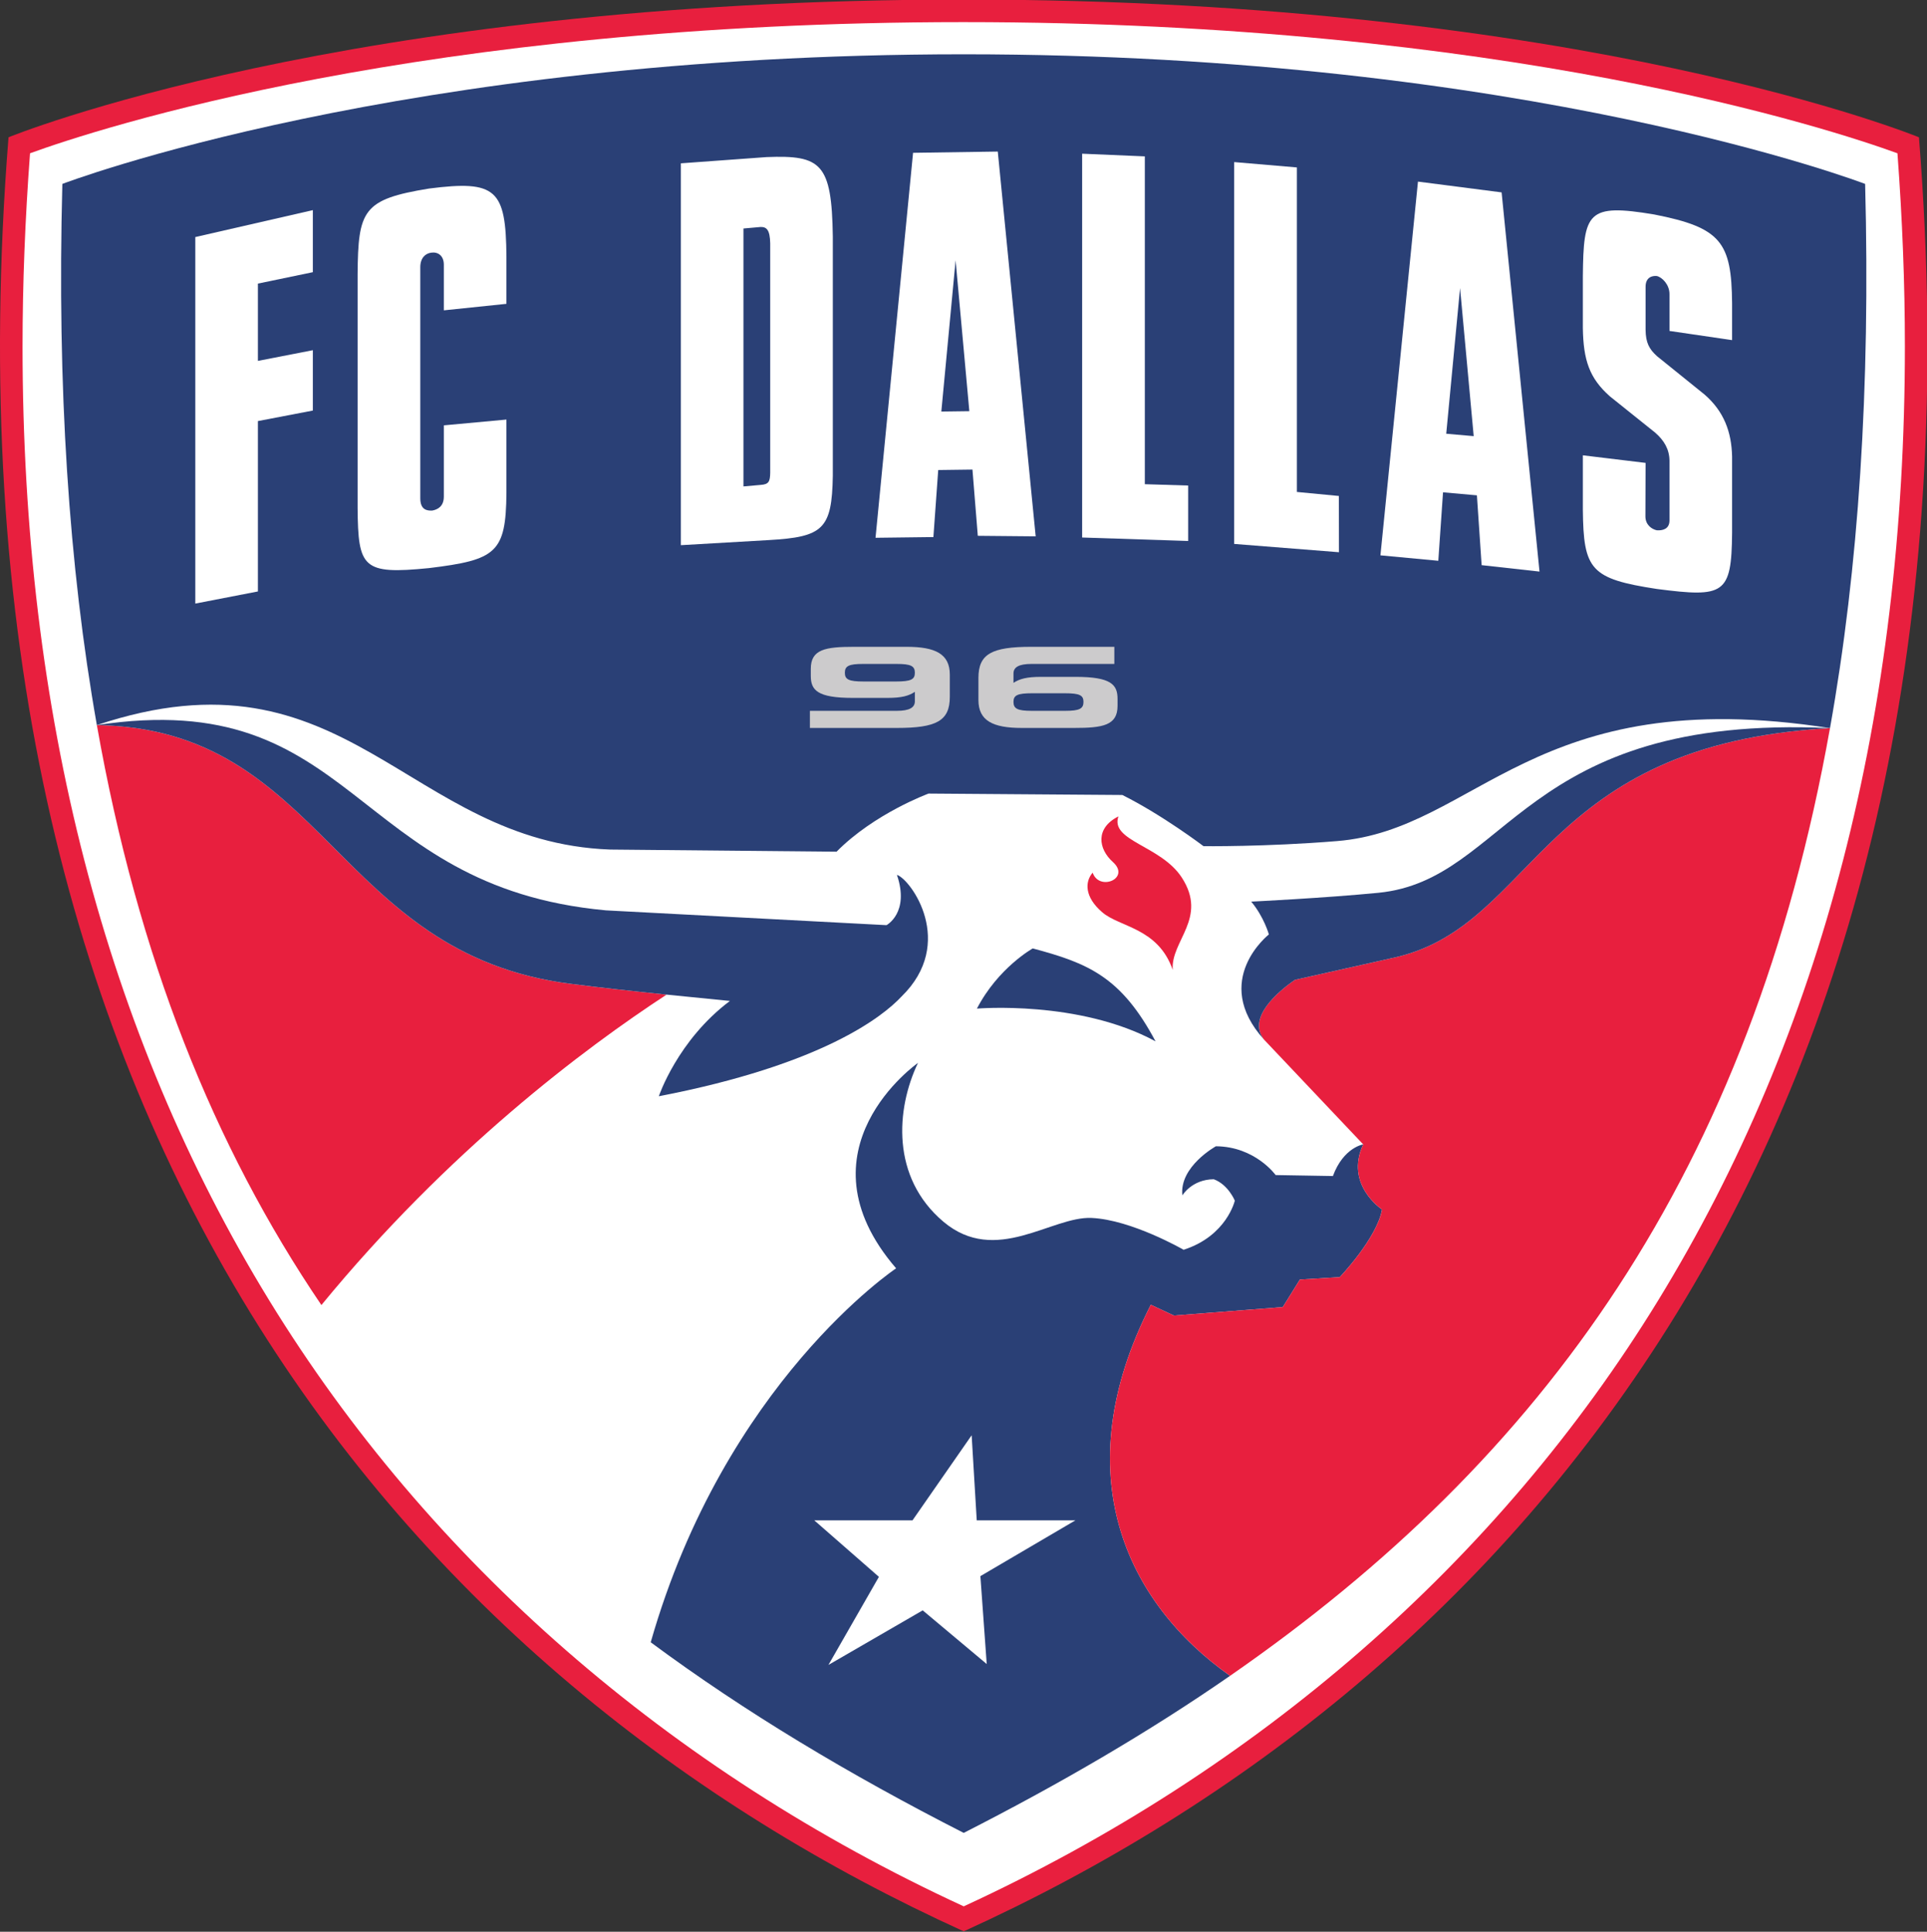 <?xml version="1.0" encoding="UTF-8" standalone="no"?>
<!-- Created with Inkscape (http://www.inkscape.org/) -->

<svg
   xmlns:dc="http://purl.org/dc/elements/1.1/"
   xmlns:cc="http://creativecommons.org/ns#"
   xmlns:rdf="http://www.w3.org/1999/02/22-rdf-syntax-ns#"
   xmlns:svg="http://www.w3.org/2000/svg"
   xmlns="http://www.w3.org/2000/svg"
   xmlns:sodipodi="http://sodipodi.sourceforge.net/DTD/sodipodi-0.dtd"
   xmlns:inkscape="http://www.inkscape.org/namespaces/inkscape"
   version="1.1"
   width="2500"
   height="2506.64"
   id="svg7020"
   xml:space="preserve"
   inkscape:version="0.92.4 (5da689c313, 2019-01-14)"
   sodipodi:docname="FC_Dallas_logo.svg"><rect width="100%" height="100%" fill="#333333" stroke="none"/><sodipodi:namedview
     pagecolor="#ffffff"
     bordercolor="#666666"
     borderopacity="1"
     objecttolerance="10"
     gridtolerance="10"
     guidetolerance="10"
     inkscape:pageopacity="0"
     inkscape:pageshadow="2"
     inkscape:window-width="1680"
     inkscape:window-height="933"
     id="namedview7291"
     showgrid="false"
     fit-margin-top="0"
     fit-margin-left="0"
     fit-margin-right="0"
     fit-margin-bottom="0.5"
     inkscape:zoom="0.044194174"
     inkscape:cx="-1126.0962"
     inkscape:cy="-2810.1381"
     inkscape:window-x="0"
     inkscape:window-y="1"
     inkscape:window-maximized="1"
     inkscape:current-layer="g7028" /><defs
     id="defs7024" /><g
     transform="matrix(0.441,0,0,-0.441,-5.726,2566.011)"
     id="g7028"><path
       d="m 5658.227,5414.64 c 0,0 -984.521,405.308 -2810.117,405.308 -1825.596,0 -2810.029,-405.308 -2810.029,-405.308 C -194.879,2497.735 1229.496,870.86 2848.109,135.792 4466.733,870.86 5890.649,2497.735 5658.227,5414.64 Z"
       id="path7030"
       style="fill:#e81f3e;fill-opacity:1;fill-rule:nonzero;stroke:none;stroke-width:10"
       inkscape:connector-curvature="0" /><path
       d="m 2848.109,5753.58 c 1595.01,0 2551.387,-314.922 2746.885,-386.006 14.395,-193.218 21.885,-382.685 21.885,-567.979 0,-1078.076 -243.359,-2020.444 -726.152,-2807.876 C 4420.219,1224.327 3714.184,608.741 2848.109,209.269 1981.947,608.79 1275.863,1224.366 805.336,1991.72 322.641,2778.937 79.32,3720.958 79.32,4798.561 c 0,185.625 7.52,375.439 21.983,569.014 195.459,71.079 1151.777,386.006 2746.807,386.006 z"
       id="path7032"
       style="fill:#ffffff;fill-opacity:1;fill-rule:nonzero;stroke:none;stroke-width:10"
       inkscape:connector-curvature="0" /><path
       d="m 4023.363,2451.29 c 0,0 -57.988,-8.643 -89.199,-93.115 l -168.418,2.871 c 0,0 -60.088,83.945 -175.762,84.746 0,0 -108.086,-59.56 -98.643,-144.56 0,0 27.539,46.973 92.344,47.5 42.754,-15.742 61.914,-62.959 61.914,-62.959 0,0 -23.613,-103.633 -150.586,-144.561 0,0 -153.203,88.418 -270.723,93.662 -117.529,5.498 -281.748,-141.133 -436.016,-11.016 -154.258,130.371 -139.56,331.318 -74.766,467.207 0,0 -365.176,-255.244 -64.277,-604.424 0,0 -503.682,-335.781 -721.943,-1100.352 276.768,-205.147 584.219,-389.307 920.801,-560.879 282.012,143.76 543.564,295.918 783.594,462.236 C 3327.65,1101.71 3144.262,1482.101 3398.481,1979.357 l 67.93,-31.748 320.322,24.932 50.371,81.055 117.256,7.09 c 0,0 109.648,114.902 124.346,199.102 0,0 -110.957,72.676 -55.342,191.504 z"
       id="path7034"
       style="fill:#2a4076;fill-opacity:1;fill-rule:nonzero;stroke:none;stroke-width:10"
       inkscape:connector-curvature="0" /><path
       d="m 5499.906,5277.438 c 0,0 -993.594,381.436 -2651.816,381.436 -1658.223,0 -2651.69,-381.436 -2651.69,-381.436 -15.742,-598.12 18.887,-1124.892 101.524,-1592.373 736.377,246.597 911.875,-344.185 1510,-366.221 l 666.074,-6.294 c 110.967,112.539 270.732,171.04 270.732,171.04 l 570.049,-4.194 c 118.584,-59.287 238.731,-150.581 238.731,-150.581 0,0 180.488,-2.363 392.725,14.951 412.647,33.315 575.811,469.058 1450.312,332.378 83.945,469.844 119.102,999.497 103.359,1601.294 z"
       id="path7036"
       style="fill:#2a4076;fill-opacity:1;fill-rule:nonzero;stroke:none;stroke-width:10"
       inkscape:connector-curvature="0" /><path
       d="m 587.543,4042.628 184.16,35.679 v 501.323 l 161.602,30.952 v 177.602 L 771.703,4756.705 v 227.441 l 161.602,33.579 c 0,61.914 0,120.938 0,182.588 l -345.762,-79.224 z"
       id="path7038"
       style="fill:#ffffff;fill-opacity:1;fill-rule:nonzero;stroke:none;stroke-width:10"
       inkscape:connector-curvature="0" /><path
       d="m 1275.121,5263.8 c -195.176,-31.743 -208.555,-63.75 -210.127,-252.368 v -687.319 c 1.572,-176.811 14.424,-196.489 210.127,-177.075 197.803,24.136 226.133,44.858 227.715,220.884 v 216.167 l -184.16,-17.051 V 4357.428 c 0,-29.116 -18.369,-38.301 -34.365,-41.187 -14.961,-0.522 -34.893,1.836 -34.893,36.206 v 679.971 c 0,27.285 15.215,40.664 32.266,42.759 19.414,2.886 36.992,-8.657 36.992,-35.415 v -134.311 l 184.16,19.15 v 139.033 c -1.582,197.28 -29.385,225.61 -227.715,200.166 z"
       id="path7040"
       style="fill:#ffffff;fill-opacity:1;fill-rule:nonzero;stroke:none;stroke-width:10"
       inkscape:connector-curvature="0" /><path
       d="M 2268.324,5356.403 2015.961,5338.038 V 4214.459 l 258.135,14.951 c 160.547,9.18 186.26,32.007 188.887,188.882 v 704.634 c -3.154,215.112 -34.111,239.77 -194.658,233.477 m 10.498,-928.667 c -0.527,-25.186 -3.418,-34.365 -28.076,-35.938 l -50.625,-4.463 v 758.936 l 50.625,4.463 c 17.314,0.259 27.285,-8.135 28.076,-48.272 z"
       id="path7042"
       style="fill:#ffffff;fill-opacity:1;fill-rule:nonzero;stroke:none;stroke-width:10"
       inkscape:connector-curvature="0" /><path
       d="m 2699.076,5368.995 -110.439,-1132.764 170.254,2.1 14.17,197.275 100.732,1.309 15.742,-194.912 170.254,-1.572 -111.475,1132.236 -249.238,-3.672 m 83.164,-761.299 41.973,444.922 40.4,-443.872 z"
       id="path7044"
       style="fill:#ffffff;fill-opacity:1;fill-rule:nonzero;stroke:none;stroke-width:10"
       inkscape:connector-curvature="0" /><path
       d="m 3380.893,5358.502 -184.414,7.871 V 4237.018 l 311.904,-10.229 v 163.169 l -127.49,3.936 z"
       id="path7046"
       style="fill:#ffffff;fill-opacity:1;fill-rule:nonzero;stroke:none;stroke-width:10"
       inkscape:connector-curvature="0" /><path
       d="m 3828.188,4371.07 v 954.902 l -184.434,15.737 V 4218.131 l 308.252,-24.399 -0.274,165.537 -123.545,11.802 z"
       id="path7048"
       style="fill:#ffffff;fill-opacity:1;fill-rule:nonzero;stroke:none;stroke-width:10"
       inkscape:connector-curvature="0" /><path
       d="m 4184.438,5284.259 -110.459,-1099.707 170.274,-16.001 13.887,201.47 99.688,-8.916 13.916,-205.41 170.244,-18.887 -111.484,1115.708 -246.065,31.743 m 83.145,-741.885 40.674,428.657 40.127,-435.737 z"
       id="path7050"
       style="fill:#ffffff;fill-opacity:1;fill-rule:nonzero;stroke:none;stroke-width:10"
       inkscape:connector-curvature="0" /><path
       d="m 5108.51,4817.828 v 108.608 c -1.582,179.697 -32.529,222.461 -228.76,261.021 -197.148,33.057 -208.418,7.085 -210.264,-182.319 v -151.894 c 1.572,-94.439 19.16,-147.432 79.619,-200.947 l 133.272,-106.772 c 25.703,-22.559 41.445,-48.008 41.973,-82.109 v -176.025 c 0,-26.499 -21.514,-30.171 -37.256,-29.121 -15.215,3.149 -33.574,16.265 -33.574,40.923 l 0.517,157.402 -184.551,22.3 v -160.024 c 1.846,-176.816 22.305,-203.311 217.607,-233.218 198.33,-25.708 219.834,-16.265 221.416,164.746 v 224.824 c -1.582,72.666 -24.141,133.003 -80.801,182.319 l -140.088,113.066 c -23.086,20.986 -33.057,39.351 -33.584,77.393 v 126.968 c 0,26.494 17.842,33.057 33.057,31.48 15.742,-3.672 37.256,-25.186 37.256,-53.252 v -108.345 l 184.16,-27.021 z"
       id="path7052"
       style="fill:#ffffff;fill-opacity:1;fill-rule:nonzero;stroke:none;stroke-width:10"
       inkscape:connector-curvature="0" /><path
       d="m 3176.791,1345.157 h -290.4 l -14.961,250.274 -173.926,-250.274 h -289.092 l 190.195,-166.318 -148.486,-259.189 277.295,160.557 188.359,-157.93 -18.633,258.662 z"
       id="path7054"
       style="fill:#ffffff;fill-opacity:1;fill-rule:nonzero;stroke:none;stroke-width:10"
       inkscape:connector-curvature="0" /><path
       d="m 4122.25,3002.731 -299.59,-67.153 c -51.944,-35.693 -141.387,-112.549 -91.016,-176.035 l 291.719,-308.252 c -55.615,-118.828 55.342,-191.504 55.342,-191.504 -14.697,-84.199 -124.346,-199.102 -124.346,-199.102 l -117.256,-7.09 -50.371,-81.055 -320.322,-24.932 -67.93,31.748 C 3144.262,1482.101 3327.65,1101.71 3631.684,887.648 4556.156,1528.273 5163.598,2370.763 5396.547,3676.144 4543.305,3628.4 4536.215,3101.632 4122.25,3002.731 Z"
       id="path7056"
       style="fill:#e81f3e;fill-opacity:1;fill-rule:nonzero;stroke:none;stroke-width:10"
       inkscape:connector-curvature="0" /><path
       d="m 1692.24,2923.771 c -693.877,87.617 -724.834,750.537 -1394.316,761.294 120.674,-682.857 343.662,-1239.273 660.566,-1706.499 372.773,454.365 772.832,754.746 1015.498,913.447 -101.787,10.498 -200.43,21.26 -281.748,31.758 z"
       id="path7058"
       style="fill:#e81f3e;fill-opacity:1;fill-rule:nonzero;stroke:none;stroke-width:10"
       inkscape:connector-curvature="0" /><path
       d="m 3489.496,3236.735 c -61.387,94.18 -211.435,107.295 -186.26,179.697 -68.731,-34.629 -59.287,-95.752 -16.26,-134.312 53.262,-48.008 -40.4,-87.358 -59.541,-31.221 -23.613,-27.28 -23.613,-72.144 28.057,-116.475 51.416,-44.6 164.228,-45.386 207.519,-169.736 -6.572,85.786 104.414,152.158 26.484,272.046 z"
       id="path7060"
       style="fill:#e81f3e;fill-opacity:1;fill-rule:nonzero;stroke:none;stroke-width:10"
       inkscape:connector-curvature="0" /><path
       d="m 4067.953,3191.612 c -158.447,-15.479 -374.082,-25.972 -374.082,-25.972 37.773,-45.122 51.943,-96.538 51.943,-96.538 0,0 -171.846,-134.844 -14.17,-309.561 -50.371,63.486 39.072,140.342 91.016,176.035 l 299.59,67.153 c 413.965,98.901 421.055,625.669 1274.297,673.413 -909.648,42.5 -943.232,-446.494 -1328.594,-484.531 z"
       id="path7062"
       style="fill:#2a4076;fill-opacity:1;fill-rule:nonzero;stroke:none;stroke-width:10"
       inkscape:connector-curvature="0" /><path
       d="m 2651.596,3244.342 c 38.037,-111.494 -30.693,-147.959 -30.693,-147.959 l -825.303,43.55 c -754.219,69.517 -730.606,661.87 -1497.676,545.132 669.482,-10.757 700.439,-673.677 1394.316,-761.294 81.318,-10.498 179.961,-21.26 281.748,-31.758 61.904,-6.289 125.127,-12.588 186.26,-18.613 -154.258,-115.947 -209.082,-280.449 -209.082,-280.449 481.641,92.871 658.721,234.531 713.809,293.291 162.129,157.94 27.285,345.508 -13.379,358.101 z"
       id="path7064"
       style="fill:#2a4076;fill-opacity:1;fill-rule:nonzero;stroke:none;stroke-width:10"
       inkscape:connector-curvature="0" /><path
       d="m 3051.146,3027.916 c 0,0 -101.787,-56.665 -164.228,-177.075 0,0 300.371,25.703 525.449,-96.289 -101.26,190.469 -199.101,230.078 -361.221,273.364 z"
       id="path7066"
       style="fill:#2a4076;fill-opacity:1;fill-rule:nonzero;stroke:none;stroke-width:10"
       inkscape:connector-curvature="0" /><path
       d="m 2680.209,3915.397 h -155.039 c -84.209,0 -126.963,-7.349 -126.963,-64.8 v -20.459 c 0,-41.977 18.623,-65.059 123.555,-65.059 h 101.523 c 42.764,0 63.223,6.03 81.064,17.837 v -27.808 c 0,-18.364 -15.742,-28.071 -53.252,-28.071 h -255.518 v -50.366 h 256.035 c 116.484,0 155.566,20.723 155.566,91.553 v 65.322 c 0,60.601 -41.973,81.851 -126.973,81.851 m -31.738,-102.051 H 2553.5 c -43.809,0 -55.088,6.035 -55.088,25.708 0,19.941 11.807,25.972 53.252,25.972 h 99.17 c 41.709,0 53.516,-6.03 53.516,-25.972 0,-19.673 -11.279,-25.708 -55.879,-25.708 z"
       id="path7072"
       style="fill:#cccbcc;fill-opacity:1;fill-rule:nonzero;stroke:none;stroke-width:10"
       inkscape:connector-curvature="0" /><path
       d="m 3177.084,3826.988 h -101.533 c -42.744,0 -63.213,-6.035 -81.045,-17.578 v 27.549 c 0,18.359 15.742,28.066 52.988,28.066 h 243.701 v 50.371 h -244.228 c -116.221,0 -155.576,-20.727 -155.576,-91.558 v -65.059 c 0,-60.859 42.5,-82.109 127.246,-82.109 h 154.775 c 84.473,0 127.227,7.607 127.227,65.059 v 20.2 c 0,42.236 -18.613,65.059 -123.555,65.059 m -30.176,-99.951 h -98.887 c -41.728,0 -53.516,6.299 -53.516,26.235 0,19.673 11.543,25.444 55.342,25.444 h 95.234 c 44.072,0 55.342,-5.771 55.342,-25.444 0,-19.936 -11.797,-26.235 -53.516,-26.235 z"
       id="path7074"
       style="fill:#cccbcc;fill-opacity:1;fill-rule:nonzero;stroke:none;stroke-width:10"
       inkscape:connector-curvature="0" /></g></svg>